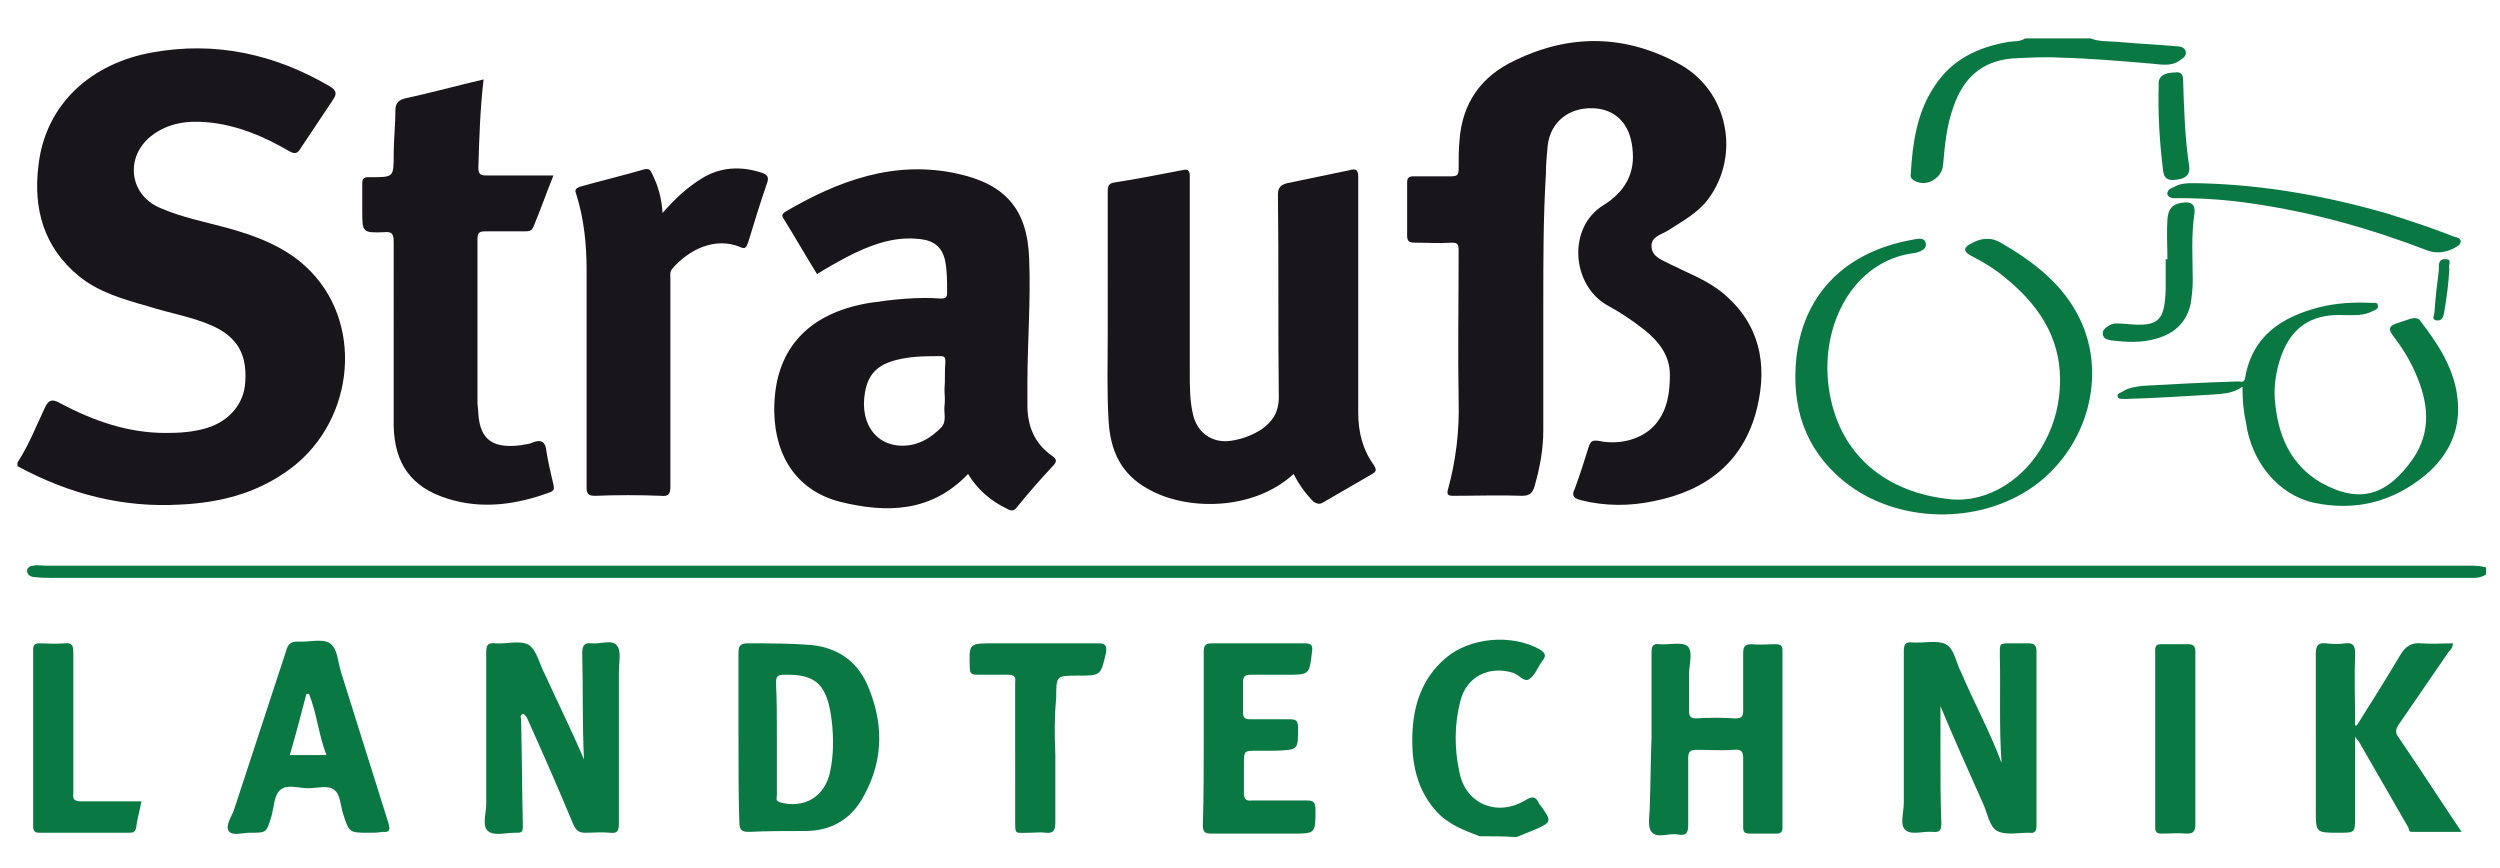 <svg xmlns="http://www.w3.org/2000/svg" xml:space="preserve" baseProfile="tiny" overflow="visible" version="1.2" viewBox="0 0 286.4 99.4"><path fill="#19161B" d="M2 53c1.3-2 2.1-4.1 3.1-6.2.4-.9.8-1.2 1.8-.6 3.8 2 7.7 3.4 12.1 3.4 1.6 0 3.2-.1 4.8-.6 2.5-.8 4.2-2.8 4.3-5.3.2-3.1-.9-5-3.6-6.3-2.4-1.1-5-1.5-7.5-2.3-2.8-.8-5.7-1.6-8-3.5-4-3.3-5.2-7.7-4.6-12.6.8-7.2 6.2-11.8 13.1-13 7.2-1.3 14 .2 20.3 3.9.8.5.8.9.3 1.6l-3.6 5.4c-.4.7-.7.8-1.4.4-2.9-1.7-6-3-9.4-3.3-2.3-.2-4.5.1-6.4 1.6-3 2.4-2.5 6.7 1 8.2 2.5 1.1 5.1 1.6 7.7 2.3 3.6 1 7 2.3 9.6 5 6.3 6.5 4.8 17.8-2.9 23-3.6 2.5-7.7 3.5-12 3.7-6.6.4-12.8-1.2-18.7-4.4V53z"/><path fill="#0A7842" d="M284.8 65.8c-.4.3-.9.4-1.4.4H6c-.7 0-1.4 0-2.1-.1-.3 0-.8-.2-.8-.7 0-.4.4-.6.8-.6.4-.1.9 0 1.3 0h277.5c.7 0 1.4 0 2.1.2v.8zM169.5 95.8c-1.8-.7-3.5-1.3-4.9-2.8-2.3-2.5-2.9-5.6-2.8-8.8.1-3.4 1.1-6.5 3.8-8.8 2.8-2.4 7.6-2.8 10.8-1 .6.4.8.7.3 1.3-.1.1-.1.2-.2.3-.4.6-.7 1.4-1.3 1.8-.6.4-1.2-.5-1.8-.7-2.8-.9-5.4.4-6.1 3.2-.7 2.7-.7 5.5-.1 8.2.7 3.6 4.3 5.1 7.5 3.2.8-.5 1.2-.5 1.6.3 0 .1.1.2.2.3 1.3 1.8 1.3 1.9-.8 2.8-.7.3-1.3.5-2 .8-1.4-.1-2.8-.1-4.2-.1zM239.5 4.4c1 .4 2.1.3 3.1.4 2.2.2 4.5.3 6.7.5.4 0 1 .1 1.1.6.1.6-.4.8-.8 1.1-.9.6-2 .4-3 .3-3.5-.3-7-.6-10.6-.7-1.8-.1-3.7 0-5.5.1-3.5.3-5.6 2.3-6.7 5.5-.8 2.2-1 4.4-1.2 6.7-.1 1.4-1.7 2.5-3.1 1.9-.4-.2-.7-.4-.6-.9.2-3.5.7-7 2.7-10 2-3.1 5-4.5 8.5-5.1.6-.1 1.3 0 1.9-.4h7.5z"/><path fill="#19161B" d="M176.8 34.6v14.7c0 2.2-.4 4.3-1 6.4-.2.7-.5 1.1-1.4 1.1-2.6-.1-5.3 0-7.9 0-.6 0-.8-.1-.6-.8.9-3.3 1.3-6.7 1.2-10.1-.1-5.7 0-11.5 0-17.2 0-.7-.1-.9-.8-.9-1.4.1-2.8 0-4.2 0-.6 0-.9-.1-.9-.8v-6.1c0-.5.2-.7.7-.7h4.3c.8 0 .9-.2.9-.9 0-1.1 0-2.1.1-3.2.3-4.3 2.5-7.4 6.4-9.2 6.4-3.1 12.8-2.9 18.9.5 5.5 3.1 6.9 10.4 3.2 15.4-1.2 1.6-2.9 2.5-4.6 3.6-.8.5-2 .7-1.9 1.9.1 1.2 1.3 1.5 2.2 2 2 1 4.2 1.8 6 3.3 4.2 3.5 5.1 8.1 3.9 13.1-1.5 6.2-5.8 9.5-11.8 10.7-2.8.6-5.6.6-8.4-.1-.8-.2-1.1-.5-.7-1.3.6-1.6 1.1-3.2 1.6-4.8.2-.6.4-.8 1.1-.7 2.8.6 5.7-.4 7-2.5 1-1.5 1.2-3.3 1.2-5.1 0-2.2-1.3-3.8-2.9-5.1-1.4-1.1-2.9-2.1-4.4-2.9-4-2.4-4.4-8.9-.3-11.4 2.4-1.5 3.7-3.6 3.3-6.6-.3-2.7-1.9-4.4-4.5-4.5-2.8-.1-4.9 1.6-5.2 4.3-.1 1.1-.2 2.1-.2 3.2-.3 4.9-.3 9.8-.3 14.7zM110.9 54.3c-4.2 4.4-9.3 4.5-14.6 3.2-4.8-1.2-7.5-5-7.6-10.3-.1-7 3.7-11.3 10.9-12.5 2.7-.4 5.5-.7 8.2-.5.6 0 .7-.2.7-.7 0-1.2 0-2.4-.2-3.5-.3-1.6-1.2-2.4-2.8-2.6-3.1-.4-5.9.7-8.6 2.1-1.1.6-2.2 1.2-3.3 1.9-1.3-2.1-2.5-4.2-3.8-6.3-.2-.3-.3-.5.1-.8 6.1-3.6 12.6-6 19.8-4.4 5.5 1.2 8 4.1 8.2 9.7.2 4.8-.2 9.6-.2 14.4v2.4c0 2.4.8 4.4 2.8 5.8.6.4.6.7.1 1.2-1.4 1.5-2.8 3.1-4.1 4.7-.3.4-.6.5-1.1.2-1.9-.9-3.4-2.2-4.5-4zm-2.7-9.7c.1 0 .1 0 0 0 .1-1 0-2.1.1-3.1 0-.5 0-.7-.6-.7-1.5 0-2.9 0-4.4.3-2.6.5-3.8 1.6-4.2 3.8-.7 3.9 1.6 6.6 5.1 6.1 1.4-.2 2.6-1 3.6-2 .7-.7.3-1.7.4-2.5.1-.6 0-1.3 0-1.9zM148.2 54.3c-4.7 4.3-12.4 4.2-16.7 1.7-3.1-1.7-4.3-4.4-4.5-7.8-.2-3.3-.1-6.6-.1-9.9V22c0-.7.1-1 .8-1.1 2.6-.4 5.1-.9 7.7-1.4.8-.2.9.1.9.8v22.3c0 1.7 0 3.4.4 5 .5 2 2.2 3.2 4.3 2.9 1.3-.2 2.4-.6 3.5-1.3 1.3-.9 2-2 2-3.7-.1-7.7 0-15.5-.1-23.2 0-.8.3-1.1 1-1.3l7.2-1.5c.7-.2 1-.1 1 .8v27c0 2.2.5 4.2 1.8 6 .3.5.3.7-.2 1l-5.7 3.3c-.4.2-.6.1-1-.1-.9-.9-1.7-2-2.3-3.2zM55.4 9.1c-.4 3.4-.5 6.8-.6 10.1 0 .7.2.9.9.9h7.7c-.8 2-1.5 4-2.3 5.9-.2.5-.6.5-1 .5h-4.5c-.7 0-.9.2-.9.9v18.7c0 .4.1.9.1 1.3.2 3.1 1.8 4 4.9 3.6.4-.1.9-.1 1.3-.3 1-.4 1.5-.1 1.6 1 .2 1.3.5 2.5.8 3.8.1.5.1.7-.4.9-3.8 1.4-7.8 2-11.8.7-4.1-1.3-6-4-6.1-8.3V27.7c0-.9-.2-1.2-1.1-1.1-2.5.1-2.5 0-2.5-2.5v-3c0-.6.1-.8.7-.8h.3c2.6 0 2.6 0 2.6-2.6 0-1.7.2-3.4.2-5.1 0-.7.3-1.1 1-1.3 3.2-.7 6.1-1.5 9.1-2.2zM75.9 24.4c1.4-1.6 2.8-2.9 4.4-3.9 2.2-1.4 4.6-1.5 7-.7.6.2.8.5.6 1.1-.8 2.3-1.5 4.6-2.2 6.9-.2.5-.3.8-.9.5-2.9-1.2-5.9.3-7.8 2.5-.3.4-.2.8-.2 1.2v23.7c0 .9-.2 1.2-1.1 1.1-2.5-.1-5-.1-7.5 0-.8 0-1-.2-1-1V30.9c0-2.9-.3-5.9-1.2-8.7-.2-.5 0-.6.4-.8 2.5-.7 5-1.3 7.4-2 .5-.1.7 0 .9.5.7 1.4 1.1 2.8 1.2 4.5z"/><path fill="#0A7842" d="M236 43.5c0-5-2.6-8.7-6.3-11.7-1.2-1-2.5-1.8-3.9-2.5-.9-.5-.9-.9 0-1.4 1.1-.6 2.2-.8 3.4-.1 3.8 2.2 7.2 4.8 9.1 8.8 3.1 6.5.8 14.7-5.3 19.1-6.3 4.5-15.8 4.3-21.8-.6-4.5-3.7-6-8.6-5.4-14.2.9-7.7 6.1-12.1 13.1-13.4.6-.1 1.5-.4 1.7.3.2.8-.7 1.1-1.4 1.2-6.8.9-10.7 8.1-9.7 15.4 1.1 7.9 6.8 12.1 14 12.8 4.2.4 8.5-2.3 10.7-6.5 1.2-2.2 1.8-4.6 1.8-7.2zM66.9 87c-.2-4.1-.1-8.2-.2-12.2 0-.9.3-1.2 1.1-1.1 1 .1 2.4-.5 2.9.3.5.6.2 1.9.2 2.9v17.5c0 .8-.2 1.1-1 1-1-.1-1.9 0-2.9 0-.7 0-1-.3-1.3-.9-1.7-4.1-3.5-8.2-5.3-12.2-.1-.2-.4-.6-.5-.5-.4.1-.2.5-.2.7.1 4.1.1 8.2.2 12.2 0 .5-.1.7-.6.7H59c-1.1 0-2.4.4-3.1-.2-.7-.6-.2-2-.2-3.1V74.7c0-.8.2-1.1 1.1-1 1.3.1 2.8-.4 3.8.2.9.6 1.2 2.2 1.8 3.3 1.5 3.3 3.1 6.5 4.5 9.8zM229.3 87.4c-.3-4.1-.1-8.2-.2-12.3 0-1.4-.1-1.4 1.3-1.4h2c.7 0 .9.3.9.9v20c0 .6-.2.9-.8.8h-.1c-1.2 0-2.6.3-3.6-.2-.9-.5-1.1-2-1.6-3.1-1.7-3.8-3.4-7.6-4.9-11.2v5.6c0 2.6 0 5.2.1 7.8 0 .7-.1 1.1-1 1-1.1-.1-2.4.4-3.1-.2-.7-.6-.2-2-.2-3.1V74.6c0-.8.2-1.1 1-1 1.3.1 2.8-.3 3.8.2s1.2 2.2 1.8 3.3c1.5 3.5 3.3 6.8 4.6 10.3zM84.6 84.5v-9.7c0-.8.2-1.1 1.1-1.1 2.4 0 4.9 0 7.3.2 2.9.3 5.1 1.8 6.3 4.4 1.9 4.3 2 8.6-.3 12.8-1.4 2.7-3.7 4.1-6.8 4.1-2.1 0-4.3 0-6.4.1-.8 0-1.1-.2-1.1-1.1-.1-3.1-.1-6.4-.1-9.7zm4.4.1v6.5c0 .3-.2.6.3.8 2.8.8 5.2-.6 5.8-3.5.4-1.9.4-3.8.2-5.7-.5-4.3-1.8-5.5-5.5-5.4-.7 0-.9.2-.9.9.1 2.1.1 4.2.1 6.4zM189.2 84.5v-9.8c0-.7.2-1 .9-.9 1.1.1 2.5-.3 3.2.2.7.6.2 2.1.2 3.2v4.2c0 .6.1.9.8.9 1.5-.1 3-.1 4.5 0 .7 0 .9-.2.9-.9v-6.6c0-.7.2-1 .9-1 .9.1 1.8 0 2.8 0 .5 0 .8.1.8.7v20.3c0 .5-.2.7-.7.7h-3c-.7 0-.8-.2-.8-.8v-7.8c0-.8-.2-1.1-1.1-1-1.4.1-2.8 0-4.2 0-.8 0-1 .2-1 1v7.5c0 .9-.1 1.4-1.2 1.2-1-.2-2.4.5-3-.3-.5-.6-.2-2-.2-3 .1-2.7.1-5.3.2-7.8zM270 83.1c1.7-2.7 3.4-5.4 5-8.1.6-1 1.3-1.4 2.4-1.3 1.2.1 2.4 0 3.6 0 0 .5-.3.8-.5 1-1.9 2.8-3.8 5.5-5.7 8.3-.4.6-.4 1 0 1.5 2.4 3.5 4.7 7.1 7.2 10.8h-5.7c-.4 0-.3-.3-.4-.5l-5.7-9.9c-.1-.1-.2-.2-.4-.5v9.2c0 1.8 0 1.8-1.9 1.8-2.6 0-2.6 0-2.6-2.6V74.9c0-1 .3-1.3 1.2-1.2.7.1 1.5.1 2.2 0 .8-.1 1.1.2 1.1 1.1-.1 2.8 0 5.5 0 8.3h.2zM42.3 95.4c-2.3 0-2.3 0-3-2.2-.3-.9-.3-2.2-1-2.7-.7-.6-2-.2-3-.2-1.1 0-2.4-.5-3.2.2-.7.6-.7 1.9-1 3-.6 1.9-.5 1.9-2.5 1.9-.8 0-2 .4-2.4-.2-.4-.6.3-1.6.6-2.4l6-18.3c.2-.7.5-1 1.3-1 1.2.1 2.8-.4 3.7.2.9.6.9 2.2 1.3 3.4 1.8 5.7 3.6 11.5 5.4 17.2.2.7.2 1.1-.7 1-.5.1-1 .1-1.5.1zm-4.9-8.9c-.9-2.3-1.1-4.8-2-7h-.3c-.6 2.3-1.2 4.6-1.9 7h4.2zM256.9 44.3c-1.1.8-2.3.8-3.4.9-3.3.2-6.5.4-9.8.5h-.5c-.2 0-.6 0-.6-.3-.1-.3.3-.4.5-.5.7-.5 1.6-.6 2.4-.7 3.6-.2 7.3-.4 10.9-.5.3 0 .7.2.8-.4.8-4.8 4.2-7 8.5-8.1 2-.5 4-.6 6-.5.3 0 .7-.1.7.3.1.4-.3.5-.5.6-1.1.6-2.2.5-3.4.5-3.9-.2-6.3 1.6-7.4 5.4-.4 1.4-.6 2.8-.5 4.2.3 4 1.7 7.5 5.3 9.6 4.5 2.5 7.6 1.4 10.5-2.7 2.2-3.2 1.8-6.5.3-9.9-.7-1.6-1.6-3-2.6-4.3-.5-.7-.4-1 .3-1.3l1.8-.6c.4-.1.9-.1 1.1.3 2.3 3 4.3 6.1 4.3 10.1 0 3-1.4 5.5-3.6 7.4-3.8 3.2-8.1 4.3-12.9 3.3-4.1-.9-7.2-4.7-7.8-9.2-.3-1.3-.4-2.6-.4-4.1zM137.9 84.5v-9.8c0-.8.2-1 1-1h10.6c.8 0 .9.3.8 1-.3 2.6-.3 2.6-2.9 2.6h-4.1c-.7 0-.9.2-.9.9v3.4c0 .6.2.8.8.8h4.5c.7 0 1 .1 1 .9 0 2.6.1 2.6-2.6 2.7h-2c-1.6 0-1.6 0-1.6 1.5v3.3c0 .7.2 1 .9.9h6.3c.8 0 1 .2 1 1.1 0 2.7 0 2.7-2.7 2.7h-9.2c-.8 0-1-.2-1-1 .1-3.4.1-6.7.1-10zM120.9 86.4v7.8c0 .9-.2 1.3-1.1 1.2-.6-.1-1.2 0-1.9 0-1.7 0-1.6.3-1.6-1.6V78.1c.1-.6-.2-.8-.8-.8h-3.6c-.6 0-.8-.2-.8-.8-.1-2.8-.1-2.8 2.7-2.8h12c.9 0 1 .3.9 1.1-.6 2.6-.6 2.6-3.2 2.6-2.5 0-2.5 0-2.5 2.5-.2 2.1-.2 4.3-.1 6.5zM16.2 91.8c-.2 1.1-.5 2.1-.6 3-.1.5-.3.6-.8.6H4.5c-.5 0-.7-.2-.7-.7V74.4c0-.5.2-.7.7-.7 1 0 1.9.1 2.9 0 .8-.1 1 .2 1 1v16.2c-.1.7.2.9.9.9h6.9zM251.5 84.7v9.7c0 .8-.2 1.1-1 1.1-.9-.1-1.9 0-2.9 0-.5 0-.7-.2-.7-.7V74.5c0-.6.2-.7.8-.7h2.9c.7 0 .9.2.9.9v10zM252.3 21c7.3.2 14.4 1.5 21.3 3.5 2.5.8 5 1.6 7.5 2.6.3.1.7.1.8.5 0 .5-.4.6-.7.8-1 .5-2 .7-3.1.3-6.5-2.5-13.2-4.4-20.2-5.4-2.7-.4-5.5-.6-8.2-.6-.5 0-1.2.1-1.4-.4-.1-.7.7-.8 1.2-1.1.9-.3 1.9-.2 2.8-.2zM248.3 29.7c0-1.5-.1-3.1 0-4.6.1-1.3.7-1.8 1.9-1.9.9-.1 1.3.3 1.2 1.2-.4 2.6-.2 5.2-.2 7.8 0 .8-.1 1.6-.2 2.4-.4 2.2-1.8 3.6-4 4.2-1.7.5-3.4.4-5.1.2-.4-.1-.9-.1-1-.7-.1-.5.4-.8.7-1 .6-.4 1.3-.2 1.9-.2 3.8.4 4.5-.3 4.6-4v-3.4h.2zM249.2 8.3c.6-.1.9.2.9.9.1 3.3.2 6.6.7 9.9.1.9-.4 1.4-1.6 1.5-.8.1-1.3-.1-1.4-1.1-.4-3.2-.6-6.5-.5-9.8-.1-.9.6-1.4 1.9-1.4zM280.6 30.8c-.1 1.7-.3 3.3-.6 5-.1.5-.2 1-.9.9-.6-.1-.2-.6-.2-1 .1-1.6.3-3.2.5-4.8 0-.5-.1-1.3.8-1.2.8 0 .2.7.4 1.1z"/></svg>